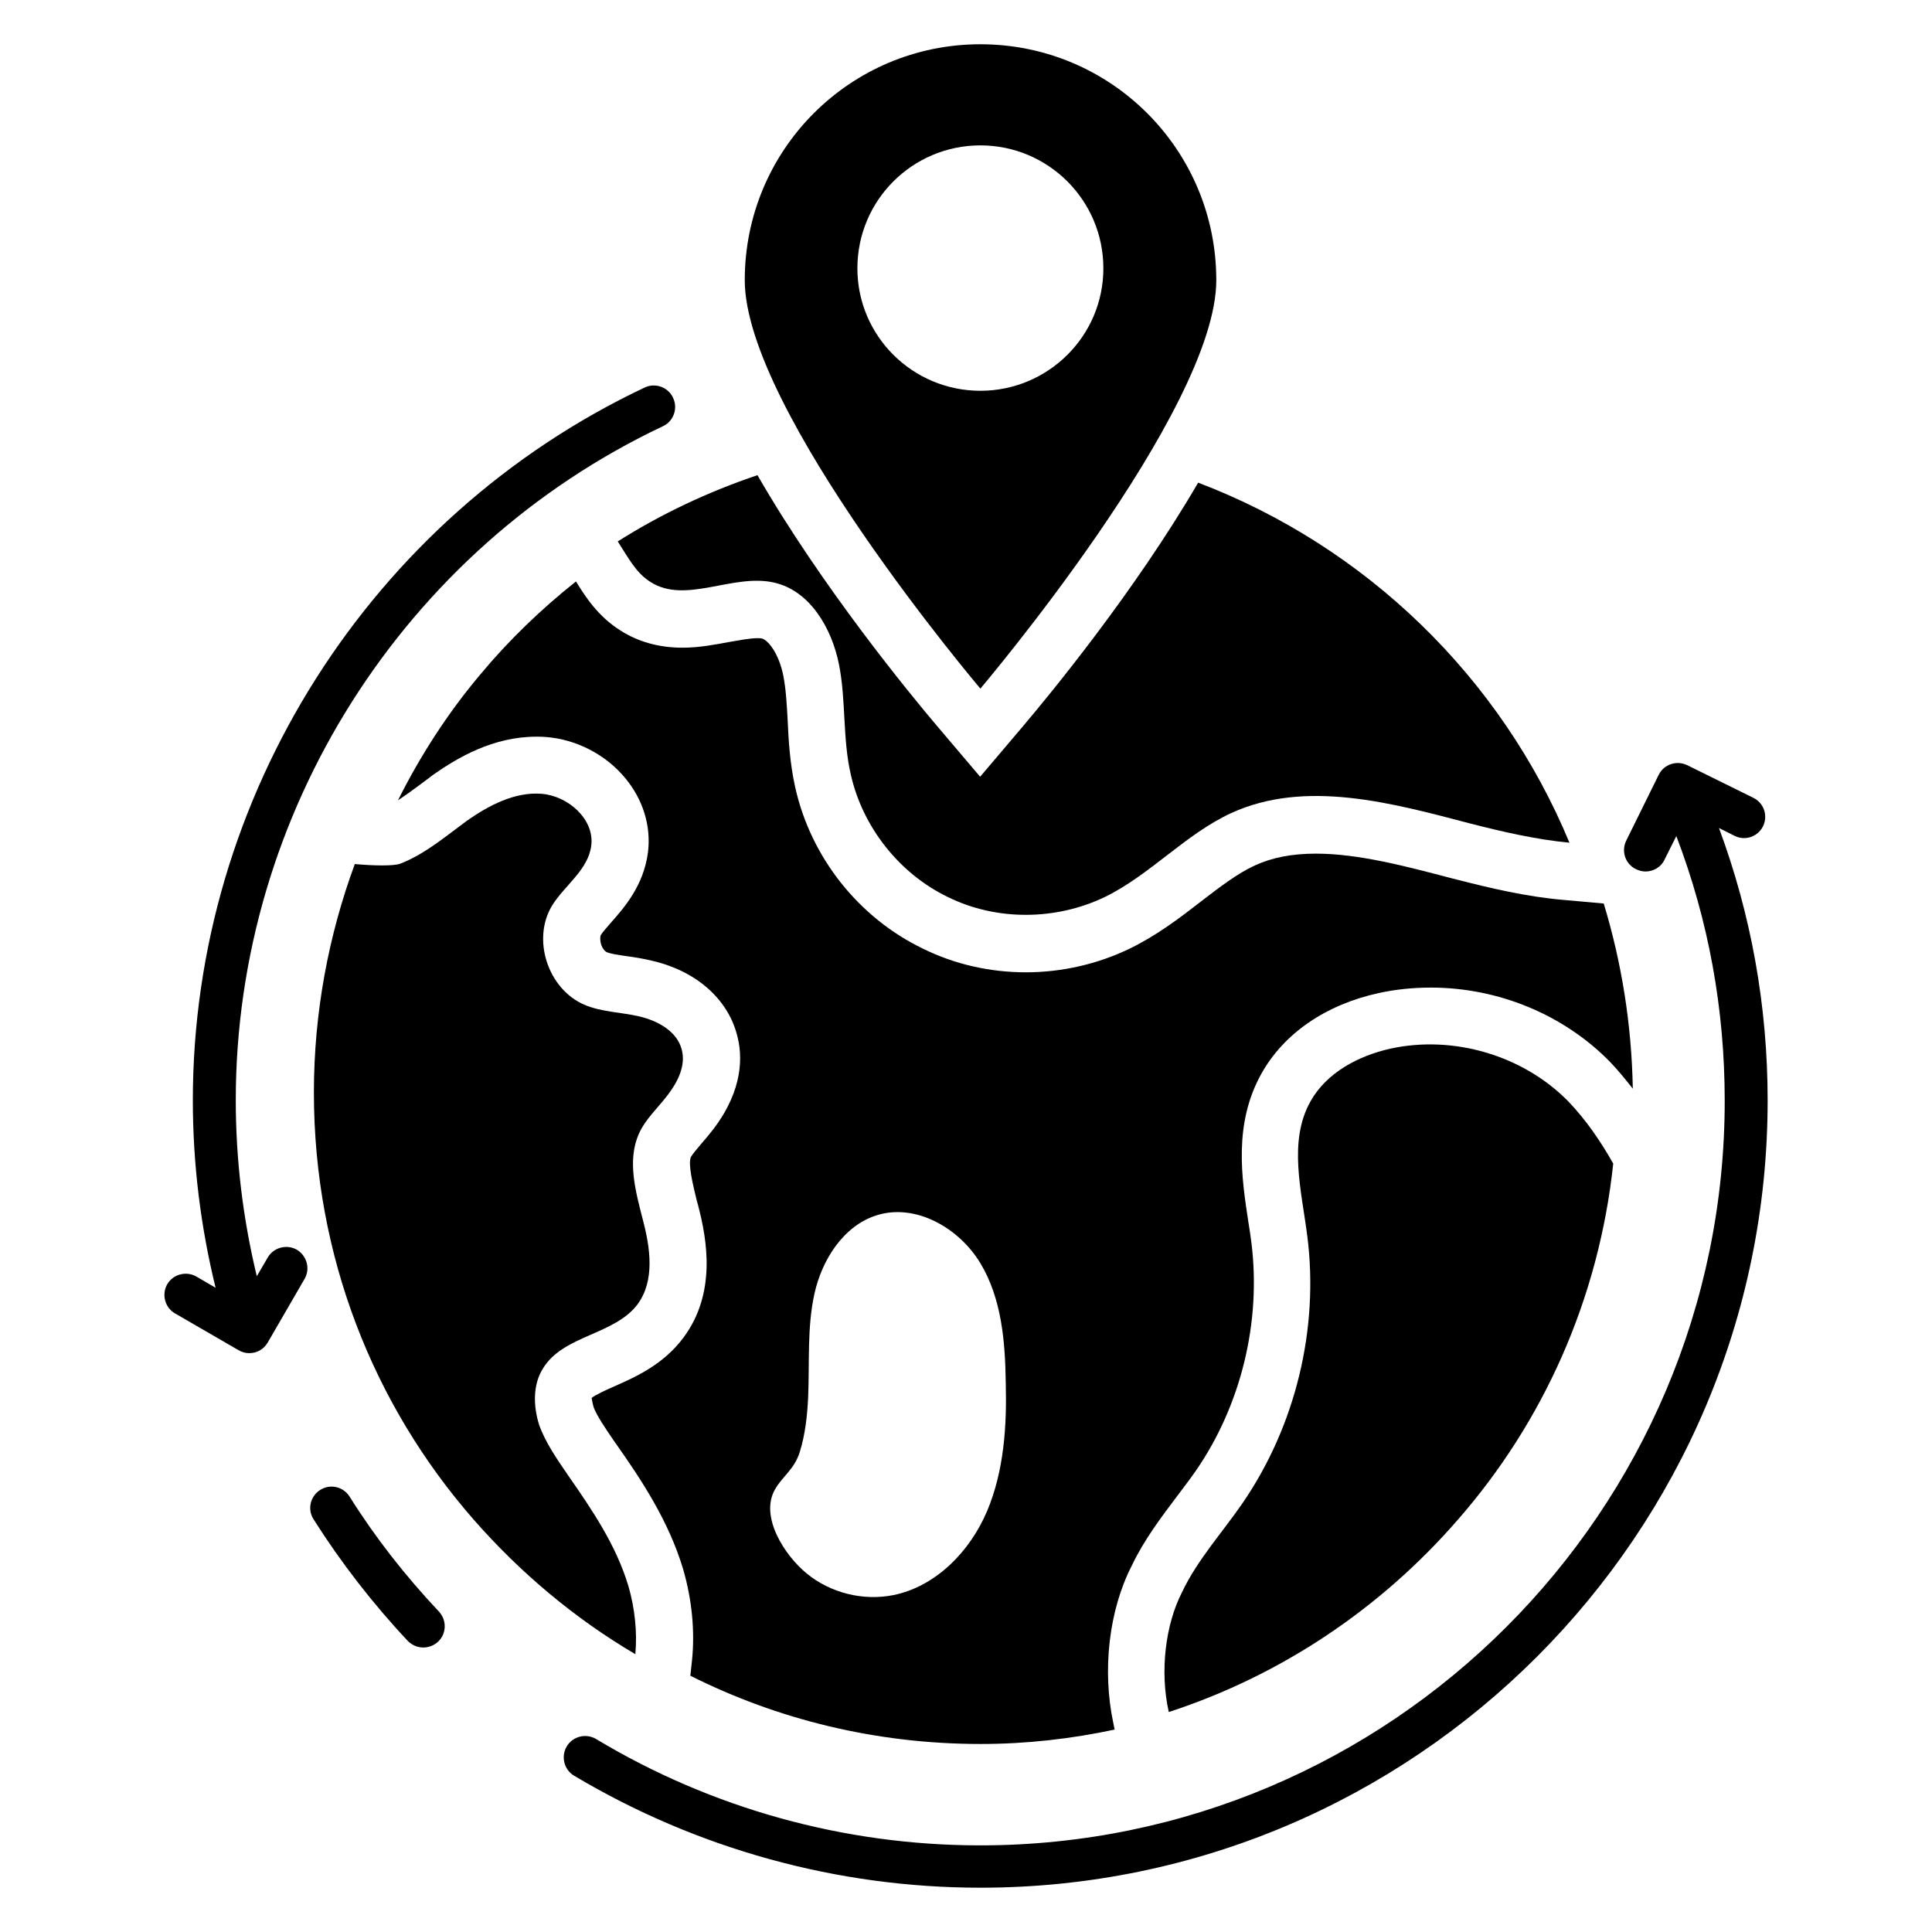 <?xml version="1.0" encoding="UTF-8"?>
<!-- Uploaded to: ICON Repo, www.svgrepo.com, Generator: ICON Repo Mixer Tools -->
<svg fill="#000000" width="800px" height="800px" version="1.1" viewBox="144 144 512 512" xmlns="http://www.w3.org/2000/svg">
 <g>
  <path d="m569 383.43-10.383-0.918c-10-0.84-19.617-3.129-28.551-5.418l-1.223-0.305c-12.215-3.207-24.809-6.566-36.105-6.566-6.258 0-11.527 0.992-16.184 3.129s-9.312 5.727-14.273 9.543c-5.727 4.426-11.602 8.93-18.777 12.441-8.473 4.121-18.016 6.336-27.633 6.336-9.543 0-18.93-2.137-27.25-6.258-17.023-8.168-29.77-24.199-33.895-42.824-1.375-6.184-1.754-12.289-1.984-17.633-0.23-4.273-0.457-8.32-1.145-11.832-1.145-5.879-4.047-9.543-5.727-9.922-0.23-0.078-0.609-0.078-1.223-0.078-1.91 0-4.582 0.535-7.328 0.992-3.742 0.688-7.938 1.527-12.441 1.527-6.184 0-11.754-1.527-16.488-4.582-5.953-3.742-9.312-9.008-11.754-12.977-9.312 7.406-17.863 15.648-25.418 24.734-8.551 10.152-15.801 21.375-21.754 33.281 1.832-1.223 3.742-2.594 5.801-4.121 1.223-0.918 2.441-1.832 3.664-2.75 6.336-4.426 15.727-10 27.176-10 0.84 0 1.68 0 2.519 0.078 8.09 0.609 15.953 4.656 21.145 10.992 4.656 5.648 6.793 12.594 5.953 19.543-1.145 8.93-6.414 14.809-9.848 18.703-1.07 1.223-2.215 2.519-2.672 3.281-0.152 0.305-0.23 1.297 0.078 2.367 0.383 1.297 1.145 1.984 1.527 2.137 0.992 0.457 3.207 0.762 5.344 1.07 2.289 0.305 4.504 0.688 6.719 1.223 11.527 2.672 19.922 10 22.441 19.617 1.527 5.574 1.68 14.504-6.184 24.887-0.992 1.297-2.062 2.594-3.207 3.894-1.07 1.223-2.441 2.902-2.824 3.586-0.84 1.91 0.609 7.633 1.602 11.754l0.305 1.07c2.441 9.312 4.809 23.281-3.816 34.961-5.344 7.25-12.824 10.535-18.32 12.977-2.137 0.918-5.266 2.367-6.106 3.129 0.078 0 0.152 0.992 0.535 2.367 0.84 2.289 2.977 5.418 5.266 8.777l0.535 0.762c6.945 9.848 14.121 20.688 17.938 33.434 2.367 8.168 3.129 16.41 2.367 24.047l-0.457 4.199c23.129 11.602 49.234 18.09 76.945 18.09 12.215 0 24.047-1.375 35.496-3.816l-0.305-1.527c-3.055-14.121-1.223-30.152 4.887-41.984 3.207-6.793 7.938-12.977 12.062-18.473 1.68-2.215 3.359-4.426 4.961-6.719 11.91-17.328 17.25-39.312 14.656-60.227-0.23-1.91-0.535-3.816-0.84-5.727-1.754-11.527-3.969-25.879 3.512-39.234 5.953-10.609 17.023-18.242 31.066-21.297 4.504-0.992 9.16-1.449 13.816-1.449 17.863 0 35.191 7.176 47.402 19.617 2.137 2.215 4.121 4.656 6.106 7.176-0.309-17.102-2.977-33.512-7.711-49.086zm-163.43 161.07c-4.504 10.609-13.512 19.922-24.809 22.215-8.016 1.602-16.641-0.535-22.977-5.727-5.879-4.809-12.52-15.113-8.398-22.289 2.062-3.586 5.113-5.266 6.566-9.922 1.449-4.656 1.984-9.617 2.215-14.504 0.383-9.16-0.305-18.551 1.68-27.48 1.984-8.93 7.633-17.863 16.336-20.688 10.383-3.359 21.984 3.281 27.633 12.672 5.648 9.391 6.566 20.762 6.719 31.68 0.305 11.523-0.461 23.355-4.965 34.043z"/>
  <path d="m457.25 565.95c-4.352 8.473-5.953 20.84-3.512 31.754 30-9.77 56.336-27.633 76.562-50.914 22.594-25.801 37.402-58.473 41.223-94.426-3.359-5.953-7.176-11.527-11.91-16.488-11.984-12.215-30.457-17.633-47.176-13.969-8.473 1.91-16.871 6.336-21.145 13.969-5.953 10.609-2.367 23.664-0.84 35.727 3.129 24.578-3.129 50.305-17.176 70.762-5.418 7.863-11.98 15.039-16.027 23.586z"/>
  <path d="m310.54 564.35c-3.207-10.762-9.617-20.23-15.953-29.312-2.902-4.273-5.953-8.551-7.711-13.434-1.527-4.887-1.754-10.609 1.07-15.039 5.418-8.777 18.93-8.777 25.039-16.945 4.582-6.258 3.359-14.887 1.375-22.367-1.91-7.481-4.199-15.648-1.07-22.746 1.754-3.969 5.113-6.945 7.711-10.383 2.594-3.434 4.809-7.711 3.664-11.984-1.223-4.809-6.336-7.633-11.223-8.777s-10.078-1.145-14.656-3.129c-9.617-4.199-13.895-17.328-8.473-26.258 3.359-5.418 9.617-9.465 10.383-15.953 0.84-6.945-6.184-13.129-13.207-13.664-7.098-0.535-13.895 3.055-19.695 7.098-5.727 4.199-11.223 8.93-17.785 11.449-1.68 0.609-6.871 0.535-11.984 0.078-6.945 18.855-10.84 39.312-10.84 60.535 0 43.359 15.801 82.824 42.289 113.13 12.289 14.047 26.793 26.258 42.898 35.727 0.535-5.965-0.152-12.223-1.832-18.023z"/>
  <path d="m466.33 218.25c0-34.578-27.938-62.52-62.52-62.52-34.504 0-62.441 27.938-62.441 62.52 0 34.578 62.441 108.24 62.441 108.24 0.004 0 62.52-73.664 62.52-108.24zm-95.113-3.129c0-18.09 14.656-32.594 32.594-32.594s32.594 14.504 32.594 32.594c0 17.938-14.656 32.441-32.594 32.441s-32.594-14.504-32.594-32.441z"/>
  <path d="m236.64 540.61c-1.68-2.672-5.191-3.434-7.785-1.754-2.672 1.68-3.434 5.191-1.754 7.785 7.25 11.449 15.648 22.289 24.961 32.215 1.145 1.145 2.594 1.754 4.121 1.754 1.375 0 2.824-0.535 3.894-1.527 2.289-2.137 2.367-5.727 0.23-8.016-8.859-9.387-16.871-19.617-23.668-30.457z"/>
  <path d="m599.54 363.43 4.121 2.062c2.824 1.449 6.184 0.23 7.559-2.519 1.375-2.824 0.23-6.184-2.594-7.559l-17.48-8.625c-2.824-1.375-6.184-0.23-7.559 2.519l-8.625 17.48c-1.375 2.824-0.23 6.184 2.594 7.559 0.84 0.383 1.68 0.609 2.519 0.609 2.062 0 4.121-1.145 5.039-3.129l3.129-6.258c8.551 22.367 12.824 45.879 12.824 70.152 0 108.78-88.547 197.32-197.32 197.32-35.953 0-71.145-9.77-101.75-28.168-2.672-1.602-6.184-0.762-7.785 1.91s-0.762 6.184 1.91 7.785c32.512 19.387 69.688 29.691 107.7 29.691 115.04 0 208.62-93.586 208.62-208.62 0-24.965-4.352-49.16-12.898-72.215z"/>
  <path d="m222.67 475.19c-2.672-1.527-6.184-0.609-7.711 2.062l-2.902 4.961c-3.664-15.191-5.574-30.84-5.574-46.641 0-76.031 44.426-146.11 113.2-178.62 2.824-1.297 4.047-4.734 2.672-7.559-1.297-2.824-4.734-4.047-7.559-2.672-72.672 34.352-119.69 108.47-119.69 188.85 0 16.871 2.062 33.512 6.031 49.695l-5.113-2.977c-2.672-1.527-6.184-0.609-7.711 2.062s-0.609 6.184 2.062 7.711l16.871 9.77c0.918 0.535 1.832 0.762 2.824 0.762 1.984 0 3.816-0.992 4.887-2.824l9.77-16.871c1.531-2.668 0.613-6.102-2.059-7.707z"/>
  <path d="m415.27 336.26-11.527 13.586-11.527-13.586c-6.793-8.016-30.383-36.641-47.48-66.336-13.129 4.426-25.57 10.305-37.023 17.559 2.594 3.969 4.734 8.32 8.703 10.762 9.312 5.953 21.832-2.367 32.746 0.152 9.465 2.137 15.266 12.062 17.176 21.68 1.91 9.617 0.918 19.617 3.129 29.16 3.129 13.969 12.902 26.336 25.801 32.52 12.902 6.336 28.625 6.184 41.602-0.078 11.984-5.879 21.223-16.566 33.434-22.215 19.695-9.008 42.594-2.672 63.512 2.824 8.398 2.137 17.25 4.199 26.105 5.039-18.168-43.816-53.891-78.473-98.395-95.418-16.941 29.086-39.613 56.492-46.254 64.352z"/>
 </g>
</svg>